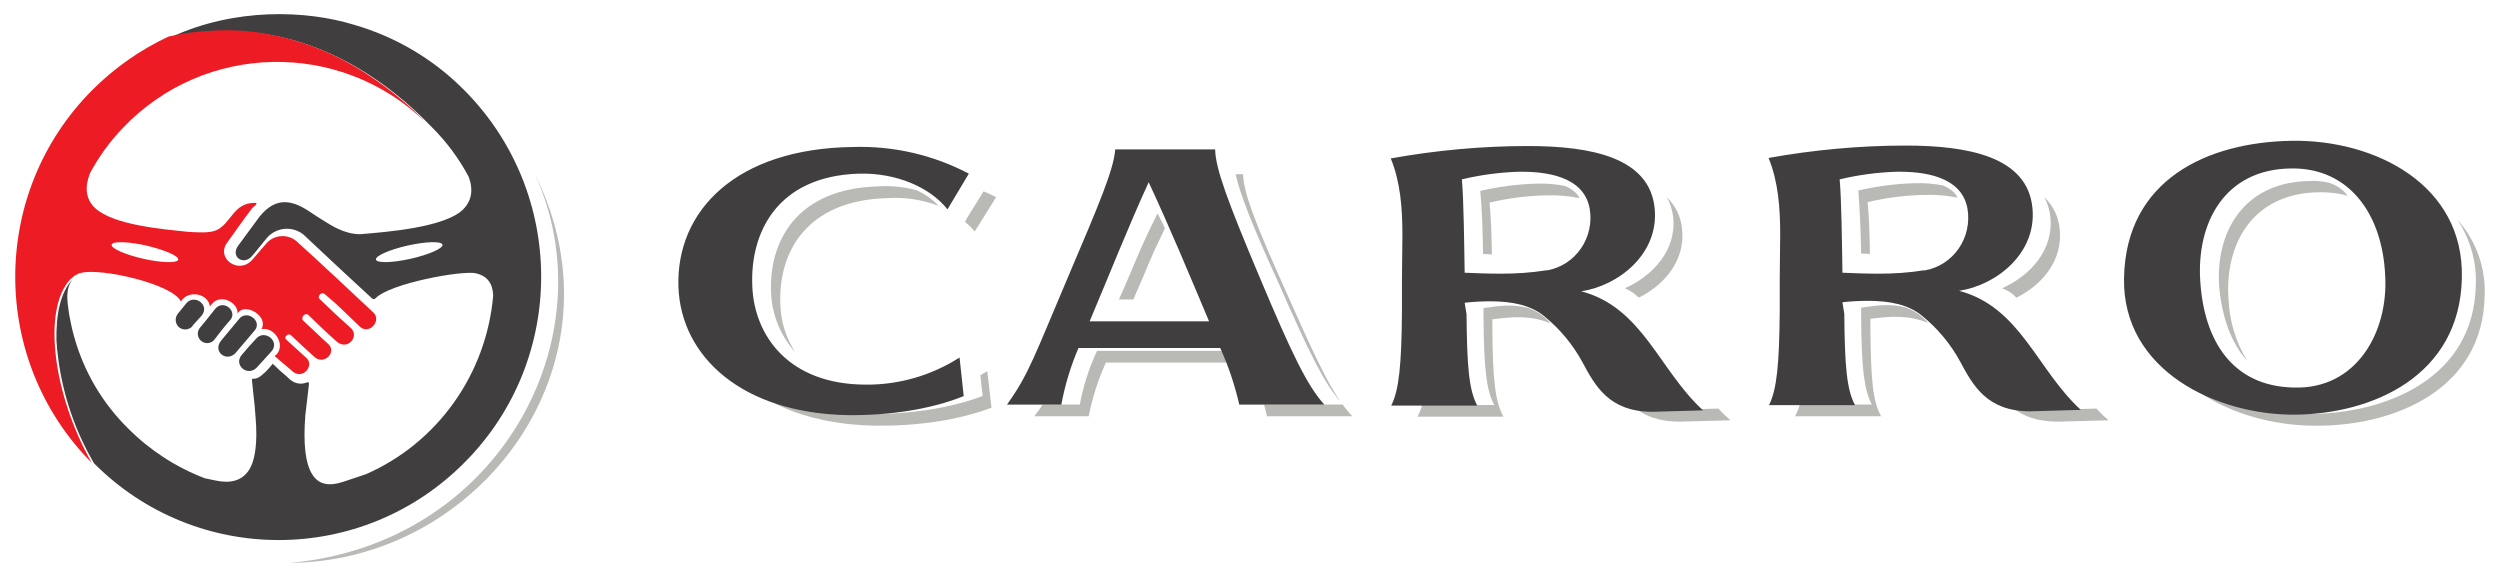 <svg width="123" height="28" viewBox="0 0 123 28" fill="none" xmlns="http://www.w3.org/2000/svg">
<path d="M26.318 8.57C30.954 17.865 23.647 27.627 14.25 27.695C24.545 26.788 29.983 16.608 26.318 8.57Z" fill="#B9B9B6"/>
<path d="M22.84 4.435C21.334 2.914 19.463 1.806 17.406 1.215C15.068 0.499 11.55 0.365 8.388 1.841C14.288 0.542 18.675 3.583 21.258 6.268C21.978 6.986 22.587 7.807 23.063 8.706C23.307 9.376 23.195 9.913 22.75 10.338C21.815 11.187 19.098 11.41 17.718 11.523C16.938 11.523 16.27 11.075 15.914 10.852C15.758 10.763 15.425 10.54 15.29 10.45C14.4 9.846 13.598 9.645 12.775 10.651C12.418 11.143 12.062 11.613 11.705 12.105C11.327 12.663 12.017 13.089 12.418 12.574C12.73 12.217 12.863 12.015 13.175 11.658C13.401 11.421 13.707 11.279 14.033 11.258C14.359 11.237 14.681 11.339 14.935 11.545C16.203 12.731 17.027 13.514 18.297 14.676C18.363 14.743 18.43 14.72 18.475 14.676C19.187 13.938 22.751 13.29 23.418 13.446C23.975 13.58 24.242 13.939 24.265 14.542C23.93 18.41 21.525 21.788 18.007 23.33L16.872 23.71C16.181 23.934 15.668 23.844 15.358 23.33C15.023 22.794 14.912 21.831 15.023 20.423C15.065 20.043 15.11 19.662 15.157 19.282L15.202 18.881C15.202 18.813 15.158 18.791 15.112 18.813C14.912 18.881 14.556 18.992 14.133 18.545C13.884 18.341 13.646 18.124 13.42 17.896C13.307 18.035 13.188 18.17 13.063 18.299C12.73 18.611 12.618 18.634 12.462 18.634H12.44C12.396 18.634 12.396 18.678 12.396 18.701C12.418 18.947 12.44 19.104 12.462 19.35C12.507 19.753 12.552 20.132 12.573 20.513C12.685 21.788 12.552 22.704 12.218 23.174C11.883 23.643 11.35 23.8 10.615 23.643L10.08 23.532C8.668 22.993 7.386 22.163 6.318 21.094C5.042 19.843 4.12 18.276 3.645 16.554C3.533 16.174 3.467 15.794 3.4 15.46C3.288 14.698 3.222 14.207 3.578 13.737C2.955 14.408 2.754 15.481 2.777 16.756C2.916 18.884 3.549 20.951 4.625 22.793C9.657 27.848 17.828 27.826 22.861 22.749C27.895 17.695 27.872 9.489 22.84 4.435ZM20.212 12.73C19.321 12.931 18.542 12.953 18.497 12.774C18.453 12.595 19.165 12.282 20.056 12.081C20.968 11.88 21.726 11.858 21.77 12.037C21.815 12.216 21.103 12.528 20.212 12.73Z" fill="#403E3E"/>
<path d="M11.772 15.683L10.882 16.755C10.437 17.292 11.149 17.851 11.595 17.36L12.507 16.287C12.953 15.816 12.151 15.213 11.772 15.683ZM10.593 15.19C10.347 15.503 10.08 15.839 9.835 16.129C9.758 16.224 9.722 16.346 9.734 16.467C9.747 16.589 9.807 16.701 9.902 16.778C9.948 16.816 10.002 16.845 10.06 16.862C10.118 16.879 10.178 16.885 10.238 16.879C10.298 16.873 10.356 16.855 10.409 16.826C10.462 16.797 10.509 16.758 10.547 16.711C10.793 16.398 11.038 16.062 11.305 15.772C11.728 15.347 11.016 14.698 10.593 15.19ZM9.167 14.922L8.767 15.415C8.684 15.508 8.64 15.63 8.644 15.754C8.648 15.879 8.7 15.998 8.788 16.085C8.881 16.169 9.002 16.213 9.127 16.209C9.251 16.204 9.369 16.152 9.457 16.063C9.457 16.04 9.478 16.04 9.478 16.017L9.925 15.525C10.347 14.989 9.545 14.453 9.167 14.922ZM12.641 18.075L13.353 17.292C13.798 16.8 13.02 16.174 12.597 16.666C12.373 16.912 12.128 17.18 11.906 17.448C11.46 17.941 12.174 18.567 12.641 18.075Z" fill="#403E3E"/>
<path d="M8.298 1.796C9.03 1.631 9.776 1.534 10.525 1.505C11.372 1.461 12.24 1.505 13.086 1.661C14.643 1.932 16.137 2.485 17.495 3.293C18.541 3.92 19.518 4.655 20.412 5.485C20.59 5.642 20.746 5.821 20.902 5.977C16.716 1.952 10.058 2.087 6.05 6.29C5.408 6.957 4.861 7.71 4.425 8.526C4.157 9.22 4.223 9.801 4.669 10.227C5.56 11.075 8.01 11.277 9.3 11.411C9.768 11.433 10.303 11.478 10.659 11.322C11.393 10.964 11.483 9.98 12.529 9.98C12.685 9.98 12.618 10.047 12.529 10.137C12.459 10.185 12.399 10.245 12.351 10.315C11.928 10.874 11.572 11.389 11.17 11.947C10.615 12.708 11.75 13.536 12.417 12.776L13.13 11.947C13.315 11.752 13.568 11.634 13.837 11.618C14.105 11.601 14.37 11.688 14.578 11.859C15.869 13.022 17.138 14.229 18.363 15.37C18.808 15.771 18.141 16.532 17.673 16.04C16.96 15.37 16.715 15.078 15.981 14.475C15.825 14.318 15.58 14.586 15.736 14.721C16.338 15.302 16.648 15.593 17.273 16.152C17.695 16.555 17.095 17.27 16.56 16.801C16.025 16.33 15.691 15.996 15.18 15.503C15.023 15.347 14.778 15.615 14.912 15.771C15.358 16.174 15.713 16.532 16.159 16.934C16.582 17.337 15.937 17.985 15.47 17.561C15.09 17.225 14.667 16.823 14.31 16.487C14.177 16.375 13.932 16.599 14.088 16.711C14.355 16.957 14.801 17.36 15.068 17.606C15.491 17.963 14.912 18.701 14.4 18.277L13.51 17.516L13.62 17.427C13.998 16.979 13.598 16.33 13.198 16.219C13.091 16.178 12.975 16.171 12.863 16.197C13.22 15.571 12.128 14.922 11.75 15.347C11.723 15.373 11.7 15.403 11.683 15.437C11.75 14.9 10.86 14.43 10.437 14.944C10.393 14.989 10.37 15.012 10.325 15.079C10.258 14.453 9.278 14.229 8.9 14.833C8.477 13.961 4.958 13.177 4 13.423C3.778 13.468 3.6 13.603 3.445 13.759C2.086 15.235 2.598 19.394 4.513 22.771C-0.52 17.695 -0.497 9.489 4.535 4.435C5.626 3.341 6.899 2.448 8.298 1.796ZM7.208 12.082C6.295 11.881 5.538 11.859 5.493 12.038C5.449 12.217 6.16 12.53 7.052 12.731C7.942 12.932 8.722 12.954 8.767 12.775C8.81 12.596 8.121 12.305 7.208 12.082Z" fill="#ED1C24"/>
<path d="M110.558 17.752C109.996 16.82 109.682 15.769 109.642 14.692C109.459 12.052 110.786 9.48 114.149 9.458C114.608 9.458 115.065 9.502 115.5 9.635C115.293 9.325 114.951 9.103 114.584 8.992C114.293 8.919 113.992 8.889 113.692 8.904C110.329 8.925 108.979 11.498 109.186 14.136C109.322 15.578 109.758 16.864 110.558 17.752ZM99.209 14.646C100.49 14.004 101.497 12.806 101.338 11.277C101.289 10.681 101.021 10.122 100.582 9.701C100.742 10.013 100.857 10.367 100.879 10.699C101.04 12.296 99.896 13.56 98.5 14.182C98.797 14.292 99.026 14.447 99.209 14.646ZM80.63 14.646C81.911 14.004 82.918 12.806 82.759 11.277C82.71 10.681 82.442 10.122 82.003 9.701C82.187 10.013 82.278 10.345 82.324 10.699C82.483 12.296 81.339 13.56 79.944 14.182C80.195 14.292 80.425 14.447 80.63 14.646ZM98.247 19.171C98.82 20.035 99.598 20.745 101.245 20.745L103.74 20.679C103.53 20.498 103.331 20.305 103.145 20.102L100.811 20.169C99.529 20.191 98.773 19.77 98.247 19.171ZM73.401 12.518C73.377 11.232 73.355 10.788 73.287 9.968C74.193 9.752 75.121 9.633 76.054 9.613C76.604 9.592 77.152 9.635 77.702 9.746C77.633 9.502 77.267 9.257 76.993 9.147C76.534 9.055 76.065 9.018 75.597 9.036C74.659 9.058 73.72 9.191 72.828 9.391C72.92 10.346 72.943 11.209 72.966 12.496L73.401 12.518ZM92.001 12.496C91.979 11.209 91.957 10.766 91.888 9.946C92.794 9.729 93.722 9.609 94.656 9.591C95.205 9.569 95.777 9.612 96.303 9.724C96.236 9.48 95.868 9.236 95.595 9.125C95.136 9.033 94.667 8.996 94.198 9.014C93.26 9.036 92.322 9.17 91.43 9.369C91.499 10.323 91.544 11.188 91.568 12.473L92.001 12.496ZM79.647 19.171C80.219 20.035 80.997 20.745 82.644 20.745L85.139 20.679C84.929 20.498 84.73 20.305 84.543 20.102L82.209 20.169C80.928 20.191 80.173 19.77 79.647 19.171ZM73.424 15.711C74.453 15.578 75.323 15.511 76.284 15.91C75.985 15.554 75.588 15.285 75.14 15.135C74.316 14.957 73.812 15.046 72.989 15.156V15.666C73.011 18.106 73.126 19.192 73.515 19.925H69.968C69.916 20.125 69.84 20.318 69.74 20.501H73.972C73.561 19.77 73.446 18.683 73.424 16.244V15.711ZM92.001 15.688C93.032 15.556 93.901 15.489 94.862 15.889C94.563 15.532 94.167 15.263 93.717 15.113C92.894 14.935 92.391 15.024 91.568 15.135V15.645C91.59 18.084 91.705 19.171 92.094 19.902H88.547C88.502 20.102 88.41 20.301 88.318 20.479H92.551C92.14 19.747 92.047 18.661 92.025 16.222V15.689H92.003L92.001 15.688ZM55.759 14.735C56.607 12.828 56.4 13.117 57.316 11.231C57.201 10.988 57.087 10.744 56.949 10.5C55.898 12.628 56.011 12.584 55.05 14.735H55.759ZM65.942 19.747C65.279 18.793 64.568 17.263 63.357 14.536C61.755 10.988 61.183 9.48 61.159 8.571H60.794C60.999 9.524 61.594 11.055 62.921 13.96C64.385 17.308 65.14 18.838 65.942 19.747ZM62.19 19.902C62.234 20.08 62.304 20.279 62.327 20.479H66.536C66.353 20.301 66.216 20.102 66.056 19.902H62.19ZM51.298 19.902C51.171 20.101 51.034 20.294 50.887 20.479H53.564C53.747 19.57 54.021 18.683 54.41 17.84H61.183C61.09 17.663 61.022 17.463 60.931 17.263H53.975C53.58 18.105 53.295 18.992 53.129 19.902H51.298ZM35.625 17.729C36.906 19.614 39.468 20.878 43.061 20.945C45.121 20.966 47.157 20.679 48.781 20.057L48.575 18.262L48.233 18.461L48.347 19.481C46.722 20.102 44.686 20.39 42.627 20.369C39.401 20.324 36.996 19.281 35.625 17.729ZM49.01 9.701C48.809 9.596 48.603 9.5 48.392 9.414L47.568 10.744L47.477 10.922C47.66 11.054 47.82 11.232 47.957 11.387L49.01 9.701ZM45.121 9.369C44.498 9.192 43.847 9.125 43.199 9.17C39.172 9.28 37.822 11.897 37.937 14.403C37.977 15.481 38.397 16.513 39.126 17.329C38.668 16.624 38.415 15.812 38.394 14.979C38.279 12.473 39.63 9.856 43.657 9.746C44.514 9.693 45.373 9.822 46.174 10.123C45.877 9.808 45.519 9.552 45.121 9.369Z" fill="#B9B9B6"/>
<path d="M106.5 17.637C106.821 18.103 107.187 18.503 107.622 18.858C109.316 20.279 111.787 20.967 114.007 20.945C117.851 20.945 122.153 19.146 122.244 14.573C122.311 13.204 121.836 11.863 120.917 10.821C121.535 11.776 121.855 12.885 121.81 13.996C121.74 18.591 117.416 20.368 113.572 20.368C111.711 20.385 109.879 19.925 108.263 19.035C107.588 18.682 106.99 18.208 106.5 17.637Z" fill="#B9B9B6"/>
<path d="M104.502 13.676C104.411 18.245 109.076 20.424 112.893 20.401C116.711 20.378 121.032 18.503 121.123 13.676C121.238 9.083 116.848 6.857 112.733 6.927C108.618 6.998 104.594 8.825 104.502 13.676ZM47.667 8.543C45.909 7.62 43.95 7.169 41.974 7.232C36.214 7.302 33.264 10.372 33.378 14.098C33.493 17.565 36.534 20.33 41.7 20.424C43.757 20.447 45.793 20.143 47.415 19.488L47.21 17.589C45.834 18.471 44.24 18.934 42.615 18.924C38.797 18.924 37.105 16.511 37.013 14.075C36.898 11.427 38.248 8.661 42.272 8.543C44.077 8.498 45.747 9.2 46.616 10.301L47.667 8.543ZM52.537 13.652C50.937 17.401 50.639 18.386 49.542 19.908H52.217C52.394 18.949 52.678 18.014 53.062 17.12H60.035C60.44 18.015 60.754 18.949 60.973 19.908H65.157C64.311 18.971 63.557 17.401 61.979 13.652C60.401 9.903 59.807 8.31 59.784 7.349H54.869C54.8 8.31 54.137 9.903 52.537 13.652ZM53.611 15.807C54.571 13.535 55.487 11.216 56.515 8.965C57.566 11.216 58.526 13.535 59.486 15.809H53.611V15.807ZM72.06 14.895C72.472 14.848 72.907 14.824 73.318 14.824C74.394 14.824 75.33 15.012 75.994 15.573C76.747 16.185 77.376 16.942 77.845 17.8C78.485 18.994 79.17 20.26 81.298 20.26L83.79 20.19C81.618 18.198 80.817 15.129 77.799 14.332C79.652 14.051 81.617 12.48 81.412 10.278C81.183 7.724 78.234 7.185 75.171 7.185C72.907 7.185 70.643 7.396 68.425 7.794C68.906 8.965 68.998 10.255 68.998 11.567C68.998 12.316 68.976 13.066 68.976 13.746V15.363C68.952 17.941 68.838 19.183 68.448 19.955H72.68C72.268 19.183 72.177 18.034 72.153 15.457L72.062 14.895H72.06ZM76.062 13.301C75.33 13.418 74.599 13.465 73.844 13.465C73.227 13.465 72.632 13.442 72.061 13.418C72.039 12.058 72.016 9.833 71.924 8.825C72.832 8.607 73.758 8.482 74.69 8.451C75.993 8.428 77.914 8.637 78.211 10.255C78.331 10.941 78.178 11.646 77.788 12.218C77.398 12.789 76.802 13.178 76.131 13.301H76.062ZM90.648 14.871C91.066 14.824 91.486 14.801 91.906 14.801C92.981 14.801 93.917 14.988 94.581 15.55C95.334 16.162 95.964 16.918 96.433 17.776C97.073 18.971 97.758 20.237 99.885 20.237L102.377 20.166C100.205 18.175 99.404 15.105 96.386 14.308C98.239 14.027 100.204 12.457 99.998 10.255C99.77 7.701 96.821 7.162 93.757 7.162C91.494 7.162 89.231 7.373 87.013 7.771C87.493 8.942 87.585 10.231 87.585 11.543C87.585 12.293 87.563 13.043 87.563 13.723V15.34C87.539 17.917 87.424 19.158 87.035 19.932H91.266C90.854 19.158 90.763 18.011 90.739 15.434L90.648 14.871ZM94.649 13.3C93.918 13.418 93.186 13.465 92.431 13.465C91.814 13.465 91.219 13.442 90.648 13.418C90.626 12.058 90.603 9.833 90.511 8.825C91.419 8.607 92.345 8.482 93.277 8.451C94.579 8.428 96.501 8.637 96.798 10.255C96.918 10.941 96.765 11.646 96.375 12.218C95.985 12.789 95.389 13.178 94.718 13.301H94.649V13.3ZM112.825 19.066C109.853 18.994 108.435 16.792 108.252 13.816C108.07 11.028 109.396 8.31 112.755 8.287C115.568 8.264 117.214 10.512 117.351 13.559C117.512 16.347 115.934 19.183 112.825 19.066Z" fill="#403E3E"/>
</svg>
